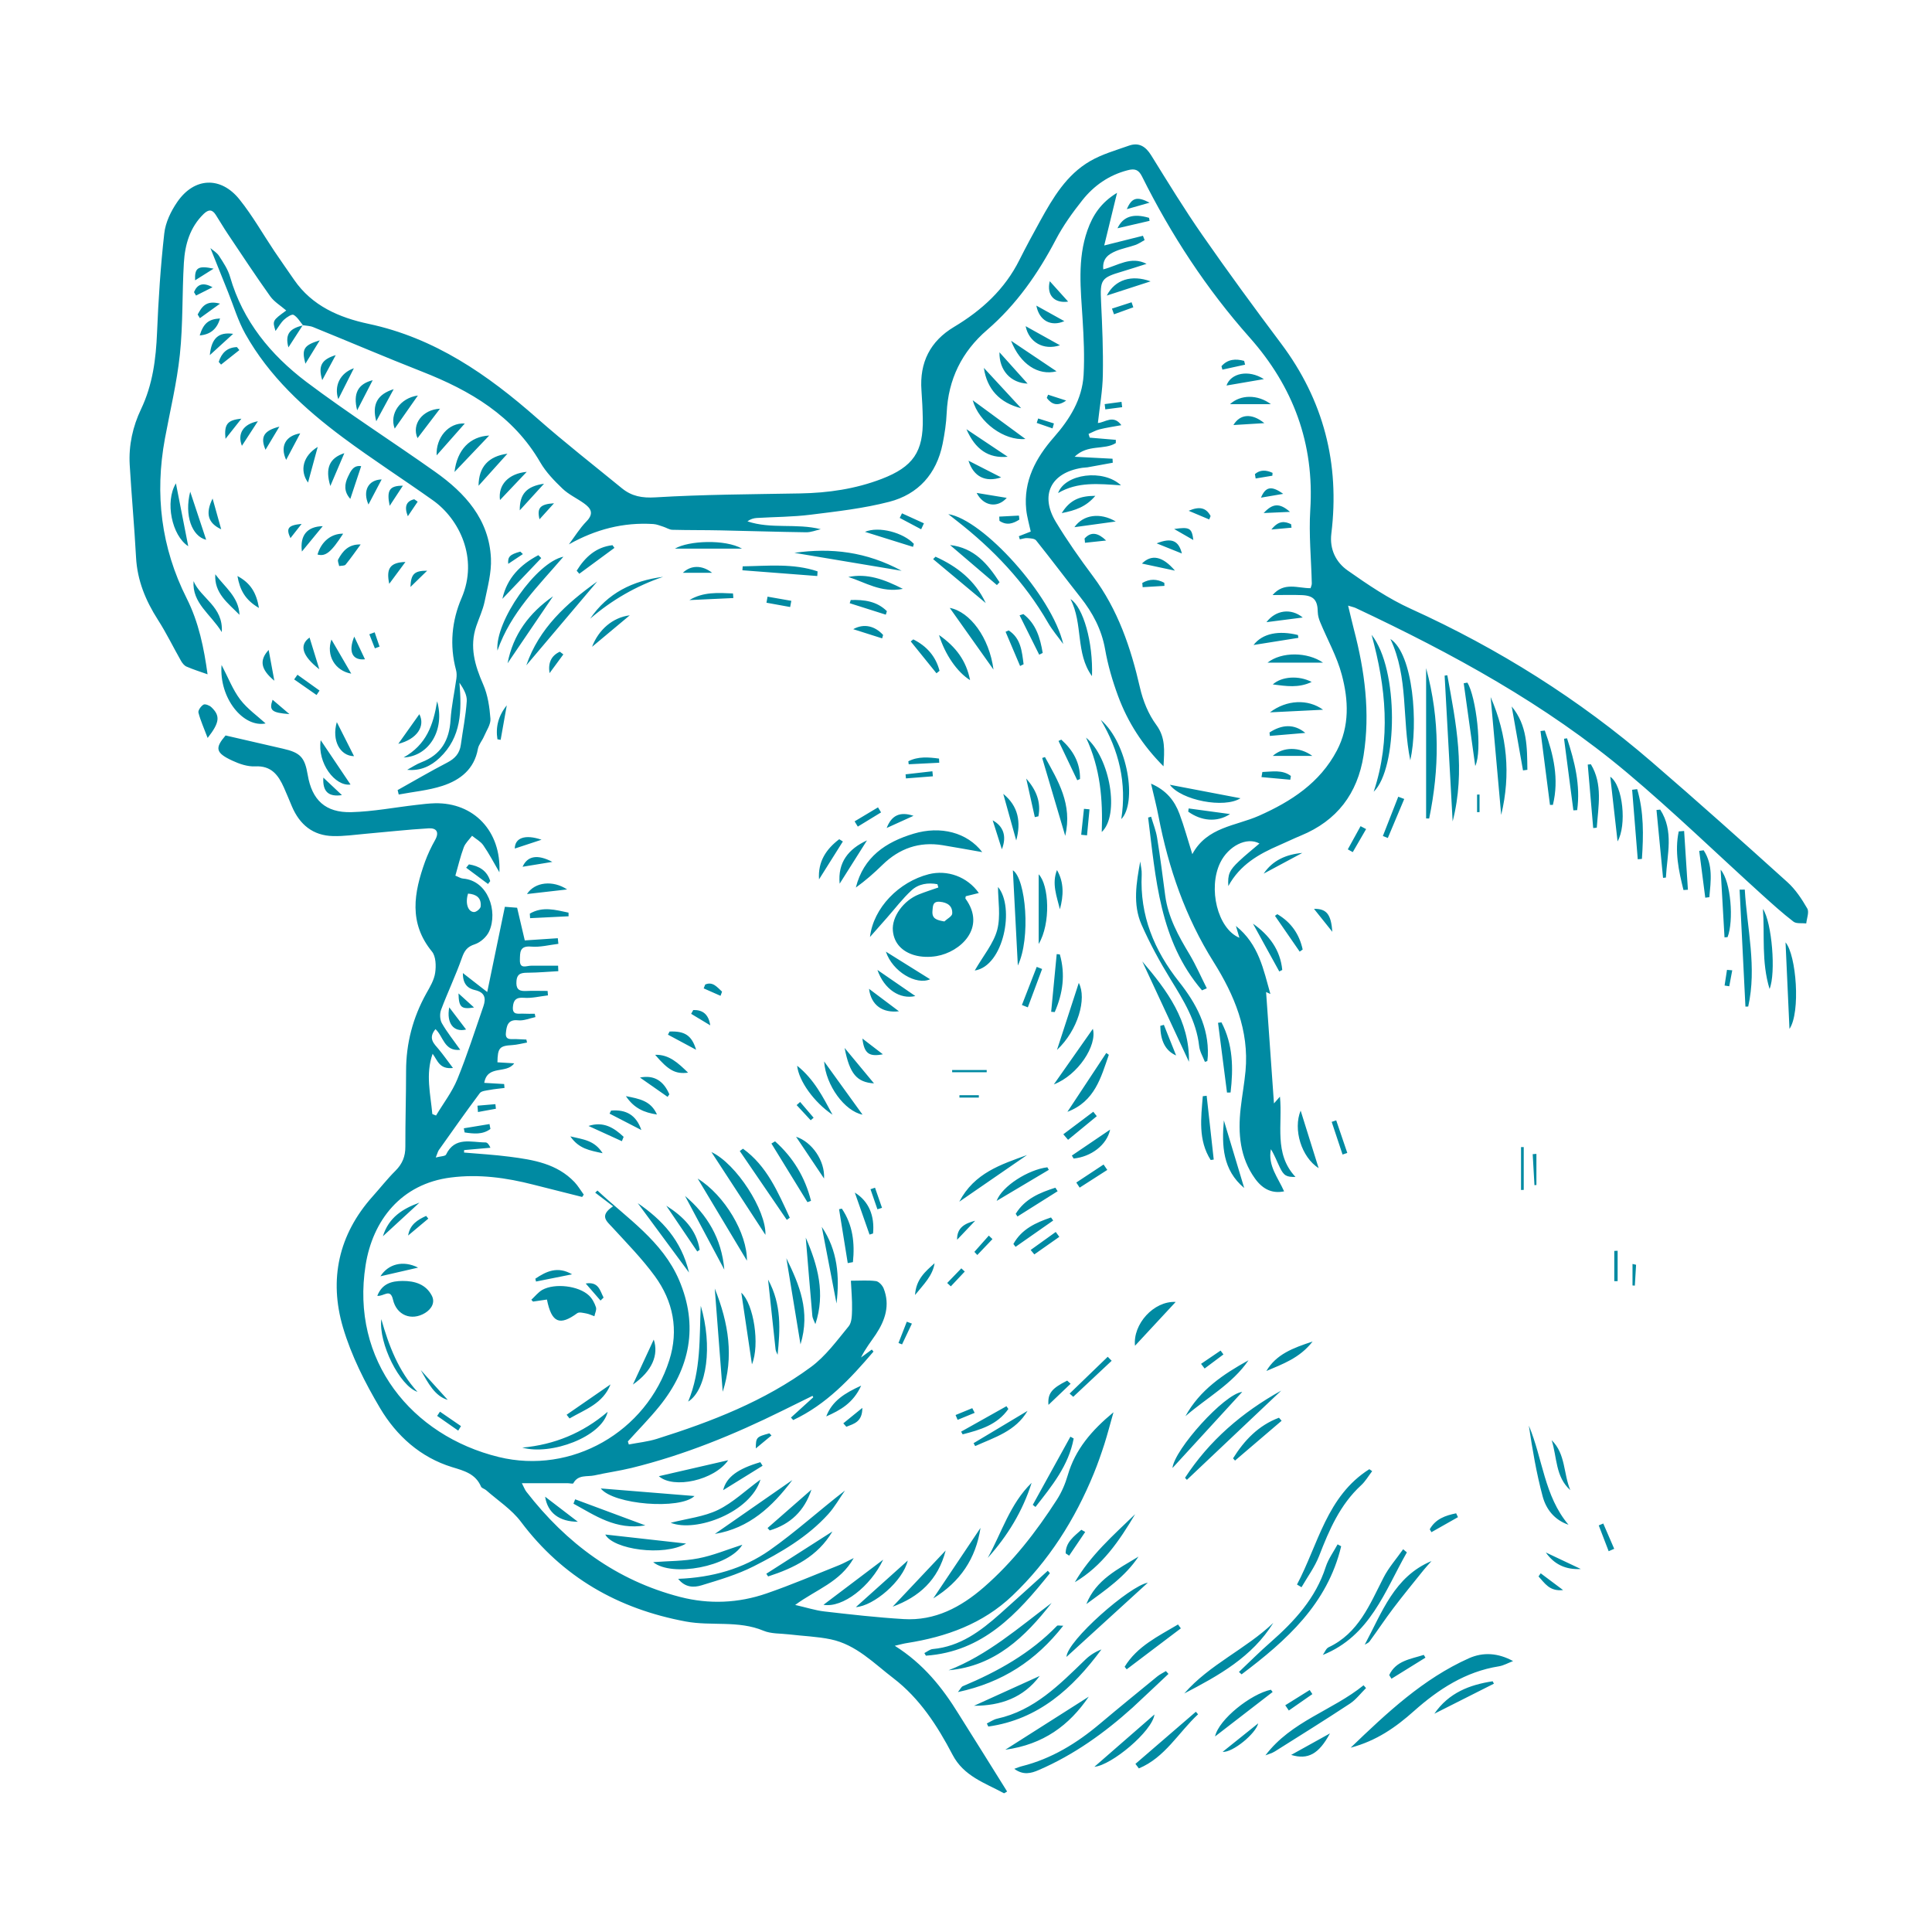 <svg xmlns="http://www.w3.org/2000/svg" viewBox="0 0 265 265">
	<path fill="#008aa2" d="M139,170.63c0.1,0.13,0.2,0.26,0.3,0.39c1.72-1.2,3.44-2.4,5.16-3.61c-0.1-0.14-0.2-0.28-0.3-0.42
		C142.08,167.7,140.13,168.58,139,170.63z M149.9,141.12c-1.68,2.39-3.45,4.91-5.35,7.62C147.88,147.46,150.51,143.39,149.9,141.12z
		 M152.09,144.68c-0.12-0.08-0.24-0.16-0.35-0.25c-1.75,2.64-3.49,5.29-5.33,8.07C150.16,151.09,151.01,147.8,152.09,144.68z
		 M148.96,101.17c1.98,4.22,2.32,8.5,2.16,12.95C153.59,111.83,152.3,103.95,148.96,101.17z M149.44,111.01
		c-0.25-0.02-0.51-0.05-0.76-0.07c-0.13,1.19-0.25,2.37-0.38,3.56c0.27,0.03,0.53,0.05,0.8,0.08
		C149.21,113.38,149.32,112.19,149.44,111.01z M144.67,138.82c1.12-2.56,1.48-5.18,0.7-7.91c-0.14-0.01-0.29-0.03-0.43-0.04
		c-0.25,2.64-0.51,5.28-0.76,7.91C144.34,138.79,144.5,138.8,144.67,138.82z M144.76,162.91c-2.15,0.68-4.19,1.53-5.44,3.58
		c0.08,0.12,0.16,0.25,0.24,0.37c1.84-1.16,3.67-2.31,5.51-3.47L144.76,162.91z M144.98,119.34c-0.74,1.86-0.03,3.61,0.4,5.38
		C145.88,122.87,145.97,121.05,144.98,119.34z M144.98,144.01c2.88-2.69,4.12-7.06,2.99-9.19
		C147.05,137.66,146.07,140.66,144.98,144.01z M130.27,83.38c1.91,2.7,3.92,5.52,6,8.46C135.69,87.42,133.03,83.9,130.27,83.38z
		 M139.39,115.28c0.68-2.51,0.3-4.7-1.78-6.39C138.2,111.02,138.79,113.15,139.39,115.28z M136.16,112.52
		c0.44,1.38,0.85,2.67,1.26,3.97C138.13,114.68,137.61,113.31,136.16,112.52z M130.31,74.76c2.14,1.83,4.29,3.66,6.43,5.49
		c0.12-0.13,0.24-0.26,0.36-0.39C135.48,77.36,133.64,75.14,130.31,74.76z M143.66,160.11c-2.59,0.31-6.21,2.57-6.96,4.61
		c2.55-1.52,4.86-2.89,7.16-4.26C143.79,160.34,143.72,160.23,143.66,160.11z M146.83,82.17c1.76,3.4,0.66,7.43,2.95,10.57
		C149.95,88.1,148.59,83.29,146.83,82.17z M138.35,86.47c-0.14,0.06-0.28,0.13-0.42,0.19c0.66,1.56,1.33,3.12,1.99,4.69
		c0.16-0.08,0.32-0.16,0.48-0.24C140.17,89.34,140.03,87.55,138.35,86.47z M145.57,101.45c-0.13,0.06-0.25,0.12-0.38,0.18
		c0.86,1.8,1.71,3.59,2.57,5.39c0.13-0.06,0.26-0.11,0.38-0.17C148.18,104.62,147.17,102.89,145.57,101.45z M142.95,103.97
		c1.03,3.47,2.05,6.95,3.16,10.68c1.02-4.35-0.99-7.55-2.78-10.81C143.2,103.89,143.08,103.93,142.95,103.97z M133.06,93.29
		c-0.53-2.66-1.91-4.54-4.26-6.19C129.62,89.79,131.31,92.21,133.06,93.29z M140.37,84.23c-0.17,0.06-0.35,0.11-0.52,0.17
		c0.9,1.8,1.79,3.6,2.69,5.4c0.16-0.08,0.32-0.16,0.48-0.24C142.68,87.52,142.12,85.58,140.37,84.23z M125.51,177.63
		c1.24-1.53,2.42-2.66,2.68-4.36C126.96,174.38,125.65,175.43,125.51,177.63z M132.43,123.26c-0.04-0.05,0.02-0.18,0.04-0.33
		c0.56-0.14,1.14-0.28,1.79-0.44c-1.58-2.24-4.32-3.22-6.87-2.58c-4.08,1.04-7.59,4.6-8.06,8.61c0.96-1.08,1.65-1.87,2.34-2.65
		c1.1-1.25,2.12-2.6,3.34-3.73c0.99-0.92,2.29-1.1,3.57-0.86c0.04,0.15,0.08,0.3,0.13,0.45c-0.89,0.31-1.8,0.6-2.68,0.95
		c-2.08,0.82-3.74,3.06-3.56,4.99c0.16,1.77,1.34,2.87,2.94,3.34c0.96,0.28,2.07,0.3,3.06,0.13
		C131.71,130.59,135.35,127.27,132.43,123.26z M127.9,124.94c0.06-0.66,0.02-1.33,1.01-1.25c1.03,0.09,1.76,0.56,1.7,1.62
		c-0.02,0.38-0.7,0.72-1.08,1.08C128.43,126.2,127.81,126,127.9,124.94z M141.94,112.08c0.16-0.04,0.33-0.07,0.49-0.11
		c0.38-1.9-0.26-3.59-1.67-5.18L141.94,112.08z M127.58,134.32c-1.93-1.21-4.01-2.51-6.07-3.79
		C122.42,133.28,125.68,135.17,127.58,134.32z M133.7,133.12c3.98-0.61,5.52-8.69,3.19-11.46c0,1.84,0.39,3.98-0.11,5.89
		C136.28,129.42,134.88,131.07,133.7,133.12z M148.09,162.9c1.26-0.81,2.53-1.62,3.79-2.43c-0.17-0.25-0.34-0.49-0.51-0.74
		c-1.25,0.82-2.49,1.65-3.74,2.47C147.79,162.44,147.94,162.67,148.09,162.9z M143.81,192.7c1.15-1.09,2.09-1.99,3.04-2.9
		c-0.16-0.14-0.31-0.28-0.47-0.43C144.29,190.42,143.68,191.1,143.81,192.7z M149.96,152.49c-1.37,1.03-2.74,2.06-4.11,3.09
		c0.22,0.25,0.43,0.51,0.65,0.76c1.31-1.08,2.63-2.16,3.94-3.24C150.28,152.89,150.12,152.69,149.96,152.49z M120.35,133.04
		c0.94,2.69,3.12,4.07,5.2,3.58C123.78,135.41,122.06,134.22,120.35,133.04z M142.47,119.92v9.56
		C144.15,126.66,143.89,121.41,142.47,119.92z M134.26,150.55c0-0.11,0-0.22,0-0.33h-2.66c0,0.11,0,0.22,0,0.33H134.26z
		 M131.28,170.05c0.83-0.87,1.65-1.74,2.48-2.61C132.39,167.8,131.24,168.35,131.28,170.05z M136.13,169.96
		c-0.17-0.16-0.34-0.32-0.5-0.48c-0.66,0.74-1.32,1.48-1.98,2.23c0.13,0.14,0.27,0.28,0.4,0.43
		C134.74,171.41,135.43,170.68,136.13,169.96z M132.33,174.41c-0.16-0.15-0.32-0.3-0.47-0.44c-0.65,0.67-1.29,1.34-1.94,2.01
		c0.17,0.15,0.33,0.31,0.5,0.46C131.06,175.77,131.69,175.09,132.33,174.41z M140.98,138.17c0.65-1.75,1.31-3.51,1.96-5.26
		c-0.25-0.1-0.5-0.19-0.74-0.29c-0.68,1.74-1.35,3.49-2.03,5.23C140.44,137.96,140.71,138.07,140.98,138.17z M133.69,193.79
		c-0.11-0.21-0.22-0.43-0.33-0.64l-2.29,0.94c0.09,0.22,0.19,0.44,0.28,0.66C132.13,194.43,132.91,194.11,133.69,193.79z
		 M138.93,119.37c0.21,4.12,0.44,8.51,0.68,13.06C141.41,128.69,140.71,120.54,138.93,119.37z M131.58,164.83
		c3.28-2.26,6.29-4.33,9.29-6.4C137.32,159.72,133.65,160.87,131.58,164.83z M138.31,193.26c-0.09-0.13-0.17-0.25-0.26-0.38
		c-2.07,1.16-4.15,2.33-6.22,3.49c0.07,0.12,0.14,0.25,0.21,0.37C134.43,196.13,136.79,195.44,138.31,193.26z M135.34,146.77h-4.74
		c0,0.1,0,0.2,0,0.3h4.74C135.34,146.97,135.34,146.87,135.34,146.77z M123.24,184.21c0.16,0.06,0.33,0.13,0.49,0.19
		c0.45-0.95,0.9-1.9,1.35-2.85c-0.23-0.09-0.47-0.17-0.7-0.26C124,182.26,123.62,183.24,123.24,184.21z M155.68,184.59
		c1.87-2.02,3.64-3.93,5.58-6.01C158.25,178.42,155.37,181.63,155.68,184.59z M149.01,220.02c2.62-1.92,5.32-3.75,7.15-6.51
		C153.35,215.22,150.31,216.69,149.01,220.02z M145.3,169.65c-0.16-0.22-0.33-0.44-0.49-0.67l-3.44,2.47
		c0.17,0.2,0.33,0.41,0.5,0.61C143.02,171.25,144.16,170.45,145.3,169.65z M146.28,227.27c3.67-3.35,7.35-6.7,11.16-10.18
		C154.97,217.5,146.36,225.05,146.28,227.27z M146.17,213.06l0.48,0.32c0.73-1.08,1.46-2.17,2.2-3.25c-0.18-0.1-0.35-0.2-0.53-0.3
		C147.32,210.73,146.17,211.53,146.17,213.06z M151.94,186.1c-1.74,1.68-3.49,3.37-5.23,5.05c0.17,0.15,0.33,0.3,0.5,0.44
		c1.76-1.65,3.51-3.29,5.27-4.94C152.3,186.47,152.12,186.29,151.94,186.1z M161.97,223.35l-0.39-0.53c-2.7,1.61-5.6,2.98-7.32,5.8
		c0.09,0.12,0.18,0.23,0.28,0.35L161.97,223.35z M147.27,197.31c-0.15-0.08-0.3-0.17-0.45-0.25c-1.72,3.12-3.44,6.24-5.16,9.35
		c0.12,0.1,0.25,0.2,0.37,0.29C144.27,203.84,146.58,201.02,147.27,197.31z M147.43,217.02c3.76-2.22,6.11-5.69,8.27-9.33
		C152.7,210.59,149.55,213.35,147.43,217.02z M156.68,131.87c2.13,4.59,4.26,9.18,6.4,13.77C163.18,140,160.08,135.85,156.68,131.87
		z M161.32,144.77c-0.64-1.61-1.16-2.9-1.68-4.2l-0.49,0.14C159.17,142.68,159.81,144.12,161.32,144.77z M188.42,108.6
		c3.29-3.18,3.49-16.8-0.29-21.53C190.1,94.21,190.82,101.37,188.42,108.6z M182.66,153.88c0.5,1.49,0.99,2.98,1.49,4.48
		c0.22-0.07,0.43-0.15,0.65-0.22c-0.51-1.49-1.01-2.98-1.52-4.47C183.07,153.74,182.87,153.81,182.66,153.88z M190.71,87.64
		c2.51,5.32,1.57,10.95,2.73,16.65C194.55,99.31,193.86,89.72,190.71,87.64z M173.7,188.05c2.24-0.96,4.56-1.76,6.34-4.04
		C177.33,184.9,175.05,185.76,173.7,188.05z M125.32,114.35c-3.84,1.15-6.88,3.2-7.93,7.39c1.31-0.94,2.52-2,3.66-3.12
		c2.31-2.25,5.03-3.21,8.23-2.69c1.74,0.29,3.47,0.6,5.45,0.95C132.66,114.18,129.02,113.24,125.32,114.35z M162.44,232.28
		c4.7-2.44,9.31-5,12.21-9.68C170.88,226.2,165.9,228.3,162.44,232.28z M160.82,201.36c3.19-3.49,6.24-6.81,9.57-10.44
		C167.94,191.17,161.08,198.82,160.82,201.36z M175.43,194.46c-2.81,1.05-4.75,3.09-6.3,5.57l0.27,0.31
		c2.13-1.82,4.26-3.64,6.39-5.46C175.68,194.74,175.56,194.6,175.43,194.46z M192.97,212.93c-0.17-0.14-0.34-0.29-0.51-0.43
		c-0.91,1.3-1.99,2.51-2.7,3.91c-1.89,3.69-3.42,7.61-7.53,9.54c-0.35,0.17-0.53,0.69-0.79,1.05
		C187.94,224.39,189.94,218.25,192.97,212.93z M192.61,109.59c-0.27-0.1-0.55-0.21-0.82-0.31c-0.7,1.8-1.4,3.59-2.11,5.39
		c0.23,0.09,0.45,0.18,0.68,0.27L192.61,109.59z M180.23,124.66c0.76,0.95,1.52,1.9,2.52,3.15
		C182.57,125.42,181.97,124.63,180.23,124.66z M124.26,106.77c1.23-0.1,2.46-0.19,3.7-0.29c-0.02-0.23-0.05-0.46-0.07-0.69
		c-1.23,0.14-2.46,0.28-3.68,0.42C124.22,106.4,124.24,106.58,124.26,106.77z M116.36,79.14c2.32,0.72,4.48,2.21,7.48,1.63
		C121.25,79.45,118.95,78.62,116.36,79.14z M121.62,113.57c1.23-0.56,2.46-1.11,3.68-1.67C123.46,111.29,122.3,111.81,121.62,113.57
		z M112.34,120.62c1.09-1.73,2.18-3.47,3.27-5.2c-0.17-0.1-0.33-0.2-0.5-0.31C113.33,116.46,112.17,118.17,112.34,120.62z
		 M119.88,148.6c-1.43-1.72-2.73-3.29-4.03-4.86C116.54,147.32,117.55,148.45,119.88,148.6z M115.17,121.21
		c1.25-1.98,2.5-3.96,3.75-5.94C116.39,116.44,114.89,118.27,115.17,121.21z M124.59,104.42c0.02,0.14,0.03,0.27,0.05,0.41
		c1.4-0.07,2.8-0.14,4.19-0.21c-0.01-0.19-0.02-0.38-0.03-0.57C127.36,103.86,125.93,103.73,124.59,104.42z M121.65,83.83
		c-1.38-1.37-3.13-1.59-4.96-1.53c-0.05,0.15-0.09,0.29-0.14,0.44c1.65,0.52,3.3,1.05,4.95,1.57
		C121.55,84.15,121.6,83.99,121.65,83.83z M121.13,87.09c-1.12-1.22-2.61-1.62-4.1-0.79c1.51,0.48,2.74,0.87,3.97,1.26
		C121.04,87.41,121.09,87.25,121.13,87.09z M120.85,111.43l-0.42-0.69c-1.07,0.64-2.14,1.28-3.21,1.92
		c0.15,0.24,0.29,0.48,0.44,0.72L120.85,111.43z M135.48,213.69c2.72-3.02,4.79-6.41,6.02-10.3
		C138.54,206.26,137.4,210.21,135.48,213.69z M129.71,212.67c-2.57,2.72-4.92,5.22-7.27,7.71
		C126.06,219.04,128.66,216.75,129.71,212.67z M118.29,142.45c0.24,2.06,0.92,2.53,2.81,2.16
		C120.16,143.89,119.35,143.27,118.29,142.45z M123.3,138.71c-1.33-1-2.61-1.96-4.1-3.08C119.48,137.89,121.08,138.98,123.3,138.71z
		 M109.34,146.18c0.22,2.09,2.32,5.02,4.85,6.72C112.9,150.5,111.67,148.04,109.34,146.18z M134.49,209.57
		c-2.14,3.19-4.27,6.38-6.48,9.67C131.71,216.97,133.85,213.78,134.49,209.57z M140.94,193.52c-2.47,1.48-4.93,2.95-7.4,4.43
		c0.07,0.13,0.15,0.26,0.22,0.4C136.42,197.15,139.3,196.32,140.94,193.52z M111.2,153.66c0.13-0.12,0.26-0.23,0.4-0.35
		c-0.62-0.72-1.23-1.44-1.85-2.16c-0.16,0.14-0.32,0.29-0.48,0.43C109.91,152.27,110.56,152.96,111.2,153.66z M120.98,165.67
		c-0.32-0.92-0.64-1.84-0.96-2.76c-0.21,0.07-0.41,0.14-0.62,0.21c0.32,0.92,0.63,1.83,0.95,2.75
		C120.56,165.81,120.77,165.74,120.98,165.67z M112.72,168.28c0.67,3.5,1.35,7,2.02,10.51
		C115.18,175.07,114.89,171.49,112.72,168.28z M119.75,169.19c0.23-2.39-0.55-4.41-2.5-5.61c0.76,2.17,1.39,3.97,2.02,5.76
		C119.43,169.29,119.59,169.24,119.75,169.19z M176.78,234.62c1.08-0.75,2.16-1.5,3.23-2.25c-0.12-0.19-0.25-0.37-0.37-0.56
		c-1.12,0.7-2.23,1.39-3.35,2.09C176.46,234.14,176.62,234.38,176.78,234.62z M168.23,52.88c1.63-0.28,3.23-0.56,5.13-0.88
		C171.25,50.65,168.82,51.18,168.23,52.88z M174.39,72.63c1.15-0.11,1.96-0.18,2.76-0.25c-0.02-0.16-0.04-0.32-0.06-0.48
		C176.23,71.5,175.4,71.35,174.39,72.63z M167.54,50.23c0.04,0.16,0.09,0.31,0.13,0.47c1.04-0.23,2.07-0.46,3.11-0.68
		c-0.04-0.17-0.08-0.35-0.13-0.52C169.5,49.19,168.41,49.24,167.54,50.23z M162.98,111.33c1.79,1.28,3.93,1.51,5.74,0.33
		c-2.11-0.29-3.9-0.53-5.68-0.77C163.02,111.03,163,111.18,162.98,111.33z M163.04,70.06c1.13,0.48,1.97,0.84,2.82,1.19
		c0.06-0.16,0.13-0.31,0.19-0.47C165.44,69.65,164.55,69.41,163.04,70.06z M168.71,55.44h5.61
		C172.51,54.08,170.14,54.11,168.71,55.44z M172.96,68.26c1.12-0.19,2.09-0.36,3.05-0.52C174.4,66.58,173.59,66.75,172.96,68.26z
		 M172.13,65.03c0.03,0.2,0.07,0.4,0.1,0.6c0.76-0.13,1.53-0.25,2.29-0.38c0.01-0.13,0.02-0.26,0.03-0.39
		C173.65,64.44,172.83,64.42,172.13,65.03z M169.18,58.3c1.5-0.09,2.87-0.17,4.24-0.26C171.68,56.62,170.07,56.8,169.18,58.3z
		 M161.05,72.56c0.84,0.48,1.68,0.96,2.63,1.51C163.48,72.44,163.19,72.24,161.05,72.56z M170.15,109.49
		c-3.23-0.62-6.5-1.24-9.69-1.85C162.02,109.77,167.92,110.92,170.15,109.49z M147.37,72.31c1.91-0.26,3.62-0.5,5.67-0.78
		C150.89,70.26,148.58,70.59,147.37,72.31z M148.82,74.45c0.97-0.1,1.93-0.21,2.9-0.31c-1.05-1.02-2.04-1.3-2.96-0.27
		C148.79,74.05,148.81,74.25,148.82,74.45z M151.61,56.15c0.77-0.1,1.54-0.2,2.31-0.3c-0.03-0.24-0.06-0.48-0.09-0.73l-2.31,0.31
		C151.55,55.67,151.58,55.91,151.61,56.15z M158.65,74.53c1.29,0.52,2.3,0.92,3.46,1.39C161.67,74.13,160.68,73.71,158.65,74.53z
		 M150.24,68.01c-2.07,0.01-3.46,0.51-4.61,2.37C147.54,70,148.95,69.52,150.24,68.01z M145.13,67.63c2.71-1.59,5.56-1.26,8.63-1.06
		C151.33,64.29,146.08,64.98,145.13,67.63z M155.21,41.46c-0.9,0.29-1.79,0.58-2.69,0.87c0.09,0.26,0.19,0.52,0.28,0.78
		c0.88-0.32,1.76-0.64,2.65-0.96C155.37,41.92,155.29,41.69,155.21,41.46z M156.63,77.3c1.45,0.31,2.84,0.61,4.53,0.97
		C159.45,76.26,157.94,76,156.63,77.3z M156.68,79.96c0.02,0.19,0.03,0.39,0.05,0.58l2.99-0.18c-0.01-0.14-0.01-0.28-0.02-0.42
		C158.69,79.39,157.68,79.38,156.68,79.96z M151.81,40.54c2.12-0.69,3.93-1.28,6.01-1.95C155.2,37.64,152.93,38.36,151.81,40.54z
		 M25.82,74.92c-0.57-2.88-1.13-5.75-1.69-8.62C22.6,68.8,23.57,73.47,25.82,74.92z M44.2,52.14c0.57-1.07,1.15-2.14,1.85-3.43
		C44.12,49.3,43.6,50.18,44.2,52.14z M46.4,54.75c0.75-1.48,1.36-2.69,2.14-4.24C46.65,51.16,45.79,52.94,46.4,54.75z M41.89,49.89
		c0.59-0.96,1.18-1.92,1.97-3.21C41.67,47.35,41.35,47.87,41.89,49.89z M48.99,56.28c0.79-1.53,1.42-2.75,2.13-4.13
		C49.1,52.66,48.4,53.97,48.99,56.28z M144.56,59.97c-2.49,2.84-4.2,6-3.8,9.93c0.11,1.04,0.42,2.06,0.62,3.01
		c-0.66,0.26-1.15,0.45-1.63,0.64c0.04,0.14,0.09,0.29,0.13,0.43c0.35-0.06,0.7-0.2,1.04-0.17c0.41,0.03,0.99,0.05,1.2,0.32
		c2.06,2.57,4.04,5.22,6.08,7.8c1.68,2.12,2.9,4.41,3.38,7.13c0.38,2.17,1.01,4.33,1.78,6.41c1.32,3.57,3.34,6.74,6.23,9.64
		c0.12-2.18,0.3-3.94-1-5.7c-1.08-1.46-1.82-3.31-2.23-5.1c-1.26-5.49-3.03-10.71-6.45-15.28c-1.8-2.41-3.54-4.88-5.09-7.45
		c-2.22-3.69-0.67-6.74,3.6-7.41c0.24-0.04,0.5-0.03,0.74-0.07c1.16-0.21,2.31-0.42,3.47-0.63c-0.01-0.18-0.02-0.37-0.03-0.55
		c-1.6-0.08-3.19-0.16-5.2-0.27c1.8-1.77,4.07-0.87,5.65-1.88c0-0.15,0-0.3,0-0.44c-1.19-0.1-2.39-0.2-3.58-0.3
		c-0.05-0.17-0.1-0.34-0.16-0.51c0.5-0.21,0.98-0.5,1.51-0.63c0.93-0.23,1.88-0.37,2.99-0.57c-1.11-1.51-2.24-0.35-3.22-0.3
		c0.25-2.27,0.65-4.45,0.68-6.63c0.06-3.31-0.08-6.62-0.24-9.92c-0.15-3.13-0.03-3.37,2.97-4.25c1.1-0.32,2.18-0.69,3.27-1.03
		c-2.16-1.1-3.91,0.23-5.94,0.76c-0.15-1.51,0.74-2.09,1.73-2.51c0.86-0.36,1.8-0.53,2.68-0.84c0.44-0.16,0.84-0.44,1.26-0.67
		l-0.23-0.59c-1.61,0.4-3.21,0.81-5.31,1.33c0.6-2.47,1.14-4.67,1.76-7.22c-2.22,1.34-3.34,3.09-4.06,5.13
		c-1.41,3.99-0.92,8.09-0.67,12.18c0.16,2.56,0.28,5.14,0.14,7.69C148.43,54.78,146.72,57.51,144.56,59.97z M28.28,74.04
		c-0.69-2.08-1.38-4.15-2.19-6.6C25.26,70.7,26.33,73.57,28.28,74.04z M31.56,37.98c-0.29-1.02-0.92-1.96-1.51-2.87
		c-0.3-0.47-0.84-0.77-1.19-1.08c0.82,2.04,1.61,4.03,2.42,6.03c0.77,1.91,1.36,3.93,2.36,5.72c3.27,5.84,8.11,10.29,13.4,14.23
		c4.03,3,8.27,5.72,12.36,8.63c3.57,2.54,6.27,7.91,3.91,13.39c-1.34,3.1-1.67,6.49-0.76,9.87c0.1,0.37,0.1,0.79,0.05,1.17
		c-0.26,1.89-0.68,3.77-0.8,5.67c-0.17,2.8-1.31,4.78-3.99,5.81c-0.69,0.26-1.31,0.69-1.96,1.04c1.81,0.18,3.24-0.5,4.44-1.63
		c3.02-2.85,3.05-6.48,2.73-10.32c0.55,0.81,1.06,1.69,1,2.53c-0.13,2-0.54,3.99-0.81,5.98c-0.16,1.19-0.81,1.9-1.87,2.45
		c-2.3,1.19-4.54,2.51-6.8,3.77c0.05,0.2,0.1,0.4,0.15,0.61c2-0.38,4.07-0.56,6-1.19c2.43-0.79,4.36-2.28,4.86-5.07
		c0.11-0.6,0.59-1.13,0.84-1.72c0.34-0.8,0.94-1.64,0.88-2.42c-0.12-1.59-0.36-3.25-0.99-4.69c-1.15-2.62-1.91-5.19-0.95-8.01
		c0.38-1.12,0.9-2.21,1.14-3.36c0.4-1.96,0.96-3.97,0.87-5.93c-0.25-5.35-3.54-8.96-7.65-11.87c-5.87-4.16-11.95-8.03-17.7-12.36
		C37.13,48.67,33.31,44.05,31.56,37.98z M27.91,96.65c-0.34,0.2-0.77,0.79-0.69,1.1c0.28,1.09,0.76,2.13,1.26,3.47
		c1.68-2.14,1.74-3.05,0.51-4.22C28.73,96.75,28.13,96.52,27.91,96.65z M153.28,31.31c1.57-0.37,2.99-0.7,4.4-1.02
		c-0.02-0.14-0.05-0.27-0.07-0.41C155.49,29.25,154.05,29.66,153.28,31.31z M175.47,133.25c0.14-0.07,0.27-0.14,0.41-0.21
		c-0.27-2.74-1.77-4.77-4.02-6.35C173.06,128.87,174.27,131.06,175.47,133.25z M174.58,103.68H180
		C178.25,102.4,176,102.42,174.58,103.68z M173.86,90.89h7.61C179.33,89.41,175.79,89.37,173.86,90.89z M174.58,93.88
		c1.85,0.23,3.52,0.52,5.33-0.34C178.16,92.62,175.8,92.77,174.58,93.88z M173.71,85.34c1.66-0.21,3.32-0.43,4.98-0.64
		C177.08,83.38,174.99,83.67,173.71,85.34z M174.19,97.71c2.31-0.11,4.62-0.23,7.29-0.36C179.39,95.84,176.47,95.98,174.19,97.71z
		 M154.56,28.69c1.03-0.29,1.88-0.53,3.12-0.89C155.94,26.89,155.23,27.12,154.56,28.69z M177.06,106.43
		c-1.18-0.89-2.57-0.58-3.91-0.54c-0.04,0.23-0.08,0.47-0.12,0.7c1.32,0.12,2.63,0.24,3.95,0.36
		C177.01,106.78,177.03,106.6,177.06,106.43z M147.02,158.5c0.08,0.14,0.16,0.27,0.24,0.41c2.4-0.24,4.55-1.85,5.01-3.97
		C150.41,156.2,148.71,157.35,147.02,158.5z M174.13,100.47l0.05,0.47c1.62-0.14,3.24-0.27,4.86-0.41
		C177.5,99.25,175.83,99.37,174.13,100.47z M173.33,70.37c1.33-0.06,2.34-0.11,3.61-0.16C175.54,68.99,174.59,69,173.33,70.37z
		 M178.03,87.1c-2.6-0.64-4.84-0.25-6.09,1.37c2.05-0.33,4.1-0.65,6.15-0.98C178.07,87.36,178.05,87.23,178.03,87.1z M95.26,205.2
		c-4.22-0.34-8.64-0.7-12.86-1.04C84.15,206.39,93.29,207.11,95.26,205.2z M105.53,196.6c-1.79,0.49-1.85,0.55-1.86,2.07
		c0.83-0.68,1.49-1.23,2.15-1.78C105.72,196.8,105.62,196.7,105.53,196.6z M99.88,200.29c-3.19,0.74-6.42,1.48-9.51,2.19
		C92.39,204.27,97.98,203.04,99.88,200.29z M118.28,193.11c-1.05,0.85-1.83,1.49-2.61,2.12c0.14,0.16,0.28,0.32,0.42,0.47
		C117.11,195.29,118.29,195.05,118.28,193.11z M94.11,211.72c-3.82-0.43-7.55-0.85-11.09-1.24
		C84.11,212.53,91.02,213.52,94.11,211.72z M101.82,211.88c-2.12,0.68-4.04,1.49-6.04,1.87c-2.01,0.39-4.1,0.36-6.19,0.52
		C92.19,216.37,100.06,214.87,101.82,211.88z M99.19,204.4c1.92-1.19,3.66-2.27,5.41-3.35c-0.1-0.16-0.21-0.33-0.31-0.49
		C101.22,201.46,99.63,202.59,99.19,204.4z M105.58,209.92c2.83-0.85,4.77-2.69,5.72-5.6c-2.01,1.76-4.01,3.51-6.02,5.27
		C105.38,209.7,105.48,209.81,105.58,209.92z M108.68,203.01c-3.54,2.46-7.09,4.93-10.63,7.39
		C102.78,209.62,105.96,206.63,108.68,203.01z M79.26,208.73c-1.68-1.29-3.09-2.37-4.49-3.44
		C75.12,207.54,76.74,208.72,79.26,208.73z M98.5,207.1c-1.93,0.94-4.2,1.18-6.51,1.77c3.51,1.37,10.95-1.44,12.32-5.93
		C102.23,204.46,100.53,206.11,98.5,207.1z M118.12,190.06c-2.26,1.03-3.98,2.09-4.79,4.22
		C115.24,193.44,117.03,192.46,118.12,190.06z M108.54,82.41c-1.09-0.19-2.17-0.38-3.26-0.57c-0.05,0.28-0.1,0.56-0.15,0.83
		c1.08,0.2,2.16,0.39,3.25,0.59C108.43,82.98,108.49,82.69,108.54,82.41z M111.84,181.62c1.4-4.2,0.33-8.07-1.32-11.86
		c0.3,3.56,0.58,7.12,0.9,10.68C111.45,180.84,111.69,181.23,111.84,181.62z M109.19,155.92c1.37,2.04,2.6,3.89,3.84,5.73
		C113.17,159.22,111.38,156.63,109.19,155.92z M111.24,164.71c-0.81-3.22-2.44-5.94-4.93-8.16c-0.17,0.1-0.33,0.2-0.5,0.3
		c1.65,2.68,3.29,5.36,4.94,8.04C110.92,164.84,111.08,164.78,111.24,164.71z M121.14,213.93c-2.67,2.02-5.39,4.08-8.19,6.19
		C115.59,220.58,119.39,217.61,121.14,213.93z M173.33,119.83c1.77-0.95,3.53-1.89,5.3-2.84
		C176.43,117.19,174.57,117.99,173.33,119.83z M113.04,145.59c0.23,3.31,2.83,6.82,5.27,7.3
		C116.47,150.35,114.75,147.97,113.04,145.59z M115.09,165.86c0.4,2.46,0.8,4.93,1.19,7.39c0.24-0.04,0.47-0.09,0.71-0.13
		c0.27-2.61-0.01-5.11-1.52-7.34C115.34,165.81,115.22,165.84,115.09,165.86z M124.51,214.05c-2.34,2.1-4.68,4.2-7.12,6.39
		C119.85,220.28,123.87,216.84,124.51,214.05z M183.47,211.83c-0.55,1.02-1.27,1.99-1.62,3.07c-1.38,4.32-4.29,7.47-7.59,10.37
		c-1.49,1.3-2.89,2.7-4.32,4.06c0.12,0.11,0.24,0.22,0.36,0.33c6.14-4.62,11.77-9.65,13.66-17.57
		C183.79,212.01,183.63,211.92,183.47,211.83z M198.52,92.62c-0.12,0.02-0.25,0.03-0.37,0.05c0.36,6.54,0.72,13.09,1.1,20
		C201.05,105.66,199.71,99.14,198.52,92.62z M195.61,112.26c0.14,0,0.28,0.01,0.42,0.01c1.39-6.76,1.51-13.5-0.42-20.63V112.26z
		 M88.52,209.23c-3.42-1.27-6.52-2.43-9.63-3.58l-0.23,0.6C81.63,207.87,84.48,209.91,88.52,209.23z M190.55,229.76
		c0.1,0.17,0.2,0.34,0.31,0.5c1.55-0.96,3.11-1.93,4.66-2.89c-0.08-0.13-0.15-0.25-0.23-0.38
		C193.5,227.57,191.48,227.77,190.55,229.76z M196.11,209.76c0.08,0.13,0.16,0.27,0.23,0.4c1.21-0.69,2.42-1.37,3.64-2.06
		c-0.08-0.18-0.17-0.35-0.25-0.53C198.26,207.87,196.9,208.34,196.11,209.76z M180.87,160.23c-0.84-2.69-1.65-5.27-2.47-7.9
		C177.34,154.92,178.51,158.72,180.87,160.23z M178.68,130.24c-0.46-2.12-1.6-3.75-3.48-4.85c-0.11,0.08-0.21,0.15-0.32,0.23
		c1.13,1.64,2.26,3.28,3.39,4.91C178.41,130.43,178.55,130.33,178.68,130.24z M178.52,217.71c0.82-1.42,1.82-2.77,2.41-4.28
		c1.38-3.57,2.87-7.04,5.76-9.7c0.6-0.55,1.02-1.29,1.52-1.94c-0.13-0.09-0.26-0.18-0.39-0.27c-5.85,3.7-7,10.31-9.92,15.82
		C178.11,217.46,178.32,217.59,178.52,217.71z M187.38,113.72c-0.25-0.13-0.51-0.27-0.76-0.4c-0.58,1.06-1.17,2.12-1.75,3.18
		c0.23,0.13,0.46,0.26,0.68,0.38C186.16,115.83,186.77,114.77,187.38,113.72z M187.19,225.59c0.22-0.14,0.52-0.24,0.66-0.44
		c1.1-1.5,2.13-3.06,3.25-4.54c1.35-1.79,2.78-3.52,4.18-5.27c0.34-0.42,0.71-0.81,1.07-1.22
		C191.23,216.25,189.57,221.17,187.19,225.59z M150.99,98.74c2.49,4.18,3.58,8.65,2.81,13.61
		C155.96,110.16,154.77,102.03,150.99,98.74z M145.84,222.99c-0.49,0-0.76-0.08-0.85,0.01c-3.66,3.78-8.14,6.28-12.94,8.29
		c-0.18,0.08-0.29,0.34-0.66,0.8C137.5,230.78,142.07,227.79,145.84,222.99z M105.55,212.65c-3.63,2.54-7.87,3.73-12.53,3.91
		c0.98,1.23,2.18,1.2,3.2,0.89c2.43-0.74,4.91-1.47,7.16-2.61c3.73-1.89,7.38-4.01,10.23-7.16c0.88-0.97,1.53-2.15,2.29-3.23
		C112.35,207.19,109.11,210.15,105.55,212.65z M105.36,216.23c3.54-1.15,6.8-2.74,8.82-6.17c-3.02,1.93-6.05,3.86-9.07,5.8
		L105.36,216.23z M143.72,215.45c-2.18,1.97-4.35,3.95-6.54,5.9c-2.68,2.38-5.49,4.5-9.25,4.84c-0.39,0.04-0.76,0.36-1.14,0.55
		c0.07,0.12,0.14,0.24,0.21,0.36c7.8-0.54,12.54-5.72,17.01-11.31C143.91,215.68,143.82,215.56,143.72,215.45z M148.87,227.64
		c-3.55,3.43-7,6.98-12.1,8.1c-0.49,0.11-0.94,0.43-1.41,0.66c0.07,0.14,0.13,0.28,0.2,0.42c6.87-0.97,11.56-5.22,15.52-10.58
		C150.24,226.56,149.49,227.04,148.87,227.64z M149.34,232.72c-3.7,2.35-7.4,4.71-11.45,7.28
		C143.11,239.28,146.65,236.67,149.34,232.72z M144.25,219.86c-4.52,3.39-8.78,7.15-14.14,9.24
		C136.48,228.53,140.6,224.53,144.25,219.86z M162.54,202.7c0.09,0.09,0.17,0.19,0.26,0.28c4.31-4.08,8.63-8.16,12.94-12.24
		C170.37,193.72,165.87,197.59,162.54,202.7z M142.61,229.88l-9.01,4.09C137.24,233.97,140.37,232.88,142.61,229.88z M45.31,66.66
		c0.61-1.44,1.22-2.88,1.92-4.5C45.21,62.81,44.56,64.21,45.31,66.66z M46.2,99.05c-0.73,2.5,0.44,4.65,2.36,4.67
		C47.79,102.21,47.05,100.75,46.2,99.05z M50.06,90.43c-0.45-0.94-0.89-1.87-1.47-3.11C47.71,89.48,48.4,90.61,50.06,90.43z
		 M26.89,40.54c0.75-0.38,1.51-0.76,2.26-1.14c-1.3-0.73-2.1-0.41-2.54,0.67C26.71,40.23,26.8,40.39,26.89,40.54z M26.76,38.45
		c0.8-0.5,1.52-0.96,2.54-1.6C27.16,36.39,26.68,36.73,26.76,38.45z M46.39,76.73c-0.12,0.22,0.08,0.6,0.13,0.91
		c0.3-0.06,0.74-0.01,0.89-0.2c0.73-0.89,1.38-1.84,2.06-2.76C47.79,74.63,47,75.6,46.39,76.73z M26.55,79.71
		c-0.21,3.03,2.32,4.48,3.87,6.99C30.66,83.2,27.54,82.07,26.55,79.71z M43.83,94.72c-1.01-0.72-2.02-1.45-3.03-2.17l-0.45,0.64
		c1.02,0.71,2.04,1.42,3.07,2.14C43.55,95.12,43.69,94.92,43.83,94.72z M47.73,65.39c-0.47,0.99-0.6,2.01,0.32,3.04
		c0.52-1.57,0.99-2.99,1.49-4.49C48.46,63.77,48.09,64.64,47.73,65.39z M48.18,92.4c-0.92-1.58-1.8-3.09-2.72-4.68
		C44.71,89.9,45.95,92.01,48.18,92.4z M47.07,73.2c-1.64-0.02-2.99,1.07-3.52,2.86C44.66,76.37,45.43,75.74,47.07,73.2z
		 M59.22,177.7c-0.81-1.54-2.32-2.01-4-2c-1.51,0.01-2.81,0.36-3.47,2.04c0.88,0.12,1.78-1.09,2.15,0.51
		c0.49,2.16,2.54,2.98,4.41,1.84C59.2,179.54,59.72,178.64,59.22,177.7z M57.35,173.87c-2.09-1.05-4.11-0.48-5.17,1.19
		C53.94,174.66,55.64,174.26,57.35,173.87z M122.73,225.74c0.83-0.19,1.24-0.31,1.65-0.37c5.42-0.85,10.43-2.64,14.49-6.51
		c4.98-4.74,8.57-10.42,11.16-16.75c0.54-1.32,1.01-2.67,1.45-4.03c0.43-1.35,0.78-2.72,1.25-4.37c-3.02,2.5-5.25,5.11-6.27,8.63
		c-0.34,1.17-0.84,2.35-1.5,3.37c-2.84,4.41-6.03,8.54-10.02,12.01c-3.16,2.74-6.69,4.62-10.99,4.36c-3.64-0.22-7.28-0.63-10.9-1.05
		c-1.21-0.14-2.4-0.53-3.98-0.89c2.9-2.14,6.16-3.11,8.03-6.43c-0.92,0.45-1.43,0.74-1.97,0.96c-3.32,1.32-6.61,2.73-9.98,3.89
		c-3.87,1.34-7.87,1.51-11.84,0.49c-8.76-2.26-15.62-7.36-21.11-14.44c-0.22-0.28-0.34-0.64-0.62-1.17c2.25,0,4.25,0,6.26,0
		c0.28,0,0.75,0.12,0.8,0.01c0.66-1.23,1.9-0.86,2.9-1.08c1.69-0.38,3.4-0.61,5.08-1.02c7.22-1.77,14.06-4.57,20.71-7.86
		c1.37-0.68,2.75-1.35,4.12-2.03c0.03,0.07,0.06,0.14,0.1,0.2c-1.02,0.93-2.04,1.85-3.06,2.78l0.31,0.34
		c4.54-2.13,7.85-5.68,11.01-9.39c-0.08-0.09-0.16-0.19-0.23-0.28l-1.48,1.09c0.58-1.2,1.36-2.16,2.04-3.18
		c1.28-1.93,1.97-4.01,1.06-6.3c-0.17-0.42-0.66-0.95-1.06-1c-1.05-0.14-2.12-0.05-3.43-0.05c0.06,1.31,0.19,2.63,0.16,3.94
		c-0.02,0.79-0.02,1.78-0.47,2.32c-1.62,1.97-3.17,4.11-5.19,5.59c-6.35,4.67-13.64,7.49-21.11,9.84c-1.24,0.39-2.57,0.52-3.85,0.77
		c-0.04-0.14-0.09-0.28-0.13-0.42c1.44-1.6,2.96-3.13,4.31-4.8c4.24-5.23,5.39-11.07,2.72-17.32c-2.29-5.36-7.14-8.49-11.2-12.29
		c-0.1,0.1-0.21,0.19-0.31,0.29c0.75,0.58,1.51,1.15,2.45,1.87c-1.92,1.3-0.9,2.02-0.08,2.91c1.99,2.17,4.08,4.3,5.81,6.67
		c2.52,3.45,3.3,7.39,1.98,11.54c-3.13,9.84-13.4,15.71-23.39,13.27c-11.92-2.91-20.35-13.21-18.26-26.33
		c0.97-6.11,4.85-11.15,11.7-12.01c3.85-0.49,7.59,0.03,11.3,0.98c2.23,0.57,4.47,1.13,6.7,1.69c0.07-0.11,0.15-0.21,0.22-0.32
		c-0.42-0.57-0.78-1.2-1.26-1.71c-2.42-2.55-5.66-3.07-8.91-3.49c-2.07-0.27-4.16-0.39-6.25-0.57c0-0.11,0.01-0.23,0.01-0.34
		c1.2-0.11,2.41-0.21,3.61-0.32c-0.21-0.48-0.44-0.73-0.68-0.73c-1.96,0-4.19-0.85-5.41,1.67c-0.11,0.23-0.74,0.22-1.41,0.4
		c0.24-0.59,0.29-0.83,0.42-1.02c1.86-2.62,3.7-5.24,5.62-7.81c0.23-0.31,0.88-0.35,1.35-0.44c0.67-0.13,1.36-0.18,2.04-0.27
		c-0.02-0.18-0.03-0.36-0.05-0.54c-0.9-0.05-1.79-0.11-2.73-0.16c0.44-2.53,3.03-1.17,4.11-2.68c-0.89-0.05-1.6-0.09-2.3-0.14
		c0.03-1.99,0.3-2.26,2.02-2.36c0.68-0.04,1.36-0.23,2.04-0.35c-0.03-0.14-0.06-0.28-0.09-0.41c-0.44-0.02-0.88-0.03-1.32-0.06
		c-0.63-0.05-1.61,0.26-1.49-0.85c0.09-0.87,0.22-1.9,1.67-1.73c0.77,0.09,1.59-0.28,2.38-0.44c-0.03-0.15-0.06-0.31-0.09-0.46
		c-0.52,0-1.04,0.02-1.56-0.01c-0.64-0.04-1.53,0.26-1.44-0.91c0.07-0.9,0.4-1.36,1.5-1.27c1.08,0.09,2.2-0.2,3.31-0.33
		c-0.02-0.2-0.03-0.41-0.05-0.61c-1.02,0-2.03-0.04-3.05,0.01c-1,0.04-1.29-0.4-1.22-1.35c0.08-1.14,0.78-1.15,1.64-1.16
		c1.37-0.01,2.73-0.14,4.1-0.21l-0.03-0.75c-1.23,0-2.45,0.01-3.68,0c-0.65-0.01-1.6,0.54-1.56-0.8c0.03-1-0.07-1.96,1.54-1.82
		c1.23,0.11,2.49-0.23,3.74-0.38c-0.03-0.26-0.05-0.51-0.08-0.77c-1.56,0.1-3.11,0.21-4.53,0.3c-0.39-1.67-0.74-3.14-1.05-4.48
		c-0.71-0.05-1.22-0.09-1.68-0.13c-0.8,3.85-1.59,7.69-2.42,11.69c-1.17-0.91-2.13-1.66-3.34-2.6c-0.02,1.59,0.76,2.13,1.68,2.34
		c1.34,0.31,1.51,1.11,1.14,2.2c-1.16,3.35-2.24,6.74-3.58,10.02c-0.72,1.76-1.93,3.32-2.92,4.98c-0.17-0.07-0.34-0.14-0.51-0.2
		c-0.24-2.72-0.96-5.44,0.04-8.27c0.68,0.9,0.92,2.16,2.79,1.95c-0.78-1.03-1.33-1.81-1.94-2.55c-0.65-0.78-1.52-1.49-0.46-2.78
		c1.08,0.97,1.18,3.08,3.4,2.84c-0.92-1.31-1.82-2.42-2.52-3.65c-0.28-0.49-0.31-1.3-0.11-1.84c0.9-2.4,2.01-4.71,2.86-7.13
		c0.35-0.99,0.72-1.52,1.77-1.86c0.78-0.26,1.63-1.02,1.97-1.78c1.23-2.74-0.17-6.96-3.59-7.23c-0.31-0.02-0.61-0.23-1.05-0.4
		c0.39-1.35,0.69-2.65,1.15-3.88c0.22-0.59,0.75-1.07,1.14-1.59c0.52,0.43,1.17,0.77,1.54,1.3c0.78,1.12,1.42,2.35,2.21,3.71
		c0.26-5.64-3.51-9.58-8.83-9.47c-0.84,0.02-1.67,0.12-2.51,0.22c-2.99,0.34-5.97,0.92-8.97,1c-3.56,0.09-5.4-1.67-5.98-5.1
		c-0.41-2.44-1.02-3.07-3.41-3.61c-2.56-0.58-5.11-1.18-7.86-1.81c-1.47,1.72-1.4,2.38,0.94,3.46c0.96,0.45,2.09,0.83,3.12,0.78
		c2.22-0.12,3.18,1.2,3.94,2.9c0.38,0.86,0.74,1.73,1.1,2.59c1.06,2.5,2.89,4.01,5.65,4.07c1.47,0.04,2.95-0.18,4.42-0.31
		c2.89-0.25,5.78-0.58,8.67-0.75c1.1-0.07,1.51,0.52,0.89,1.62c-0.53,0.94-1,1.94-1.37,2.95c-1.52,4.24-2.28,8.39,0.95,12.33
		c0.54,0.66,0.58,1.96,0.44,2.91c-0.14,0.99-0.71,1.94-1.22,2.84c-1.84,3.31-2.77,6.84-2.77,10.63c0,3.46-0.11,6.92-0.1,10.38
		c0.01,1.33-0.41,2.36-1.35,3.3c-1.12,1.11-2.09,2.36-3.15,3.54c-4.67,5.23-5.99,11.38-4.06,17.94c1.14,3.87,3.03,7.61,5.1,11.1
		c2.25,3.78,5.52,6.74,9.88,8.08c1.65,0.5,3.21,0.91,3.96,2.67c0.09,0.22,0.49,0.3,0.7,0.49c1.61,1.42,3.5,2.64,4.77,4.33
		c5.72,7.62,13.33,11.95,22.6,13.68c3.53,0.66,7.22-0.18,10.68,1.27c1.05,0.44,2.33,0.36,3.5,0.5c1.91,0.23,3.86,0.29,5.73,0.68
		c3.48,0.73,5.92,3.3,8.59,5.34c3.59,2.75,6.03,6.52,8.1,10.48c1.54,2.96,4.44,3.87,7.04,5.28c0.07,0.04,0.23-0.11,0.45-0.23
		c-2.24-3.58-4.44-7.13-6.67-10.66C129.26,231.49,126.68,228.23,122.73,225.74z M64.2,122.57c1.11,0.08,1.85,0.56,1.73,1.77
		c-0.03,0.3-0.6,0.77-0.91,0.76C64.17,125.07,63.79,123.87,64.2,122.57z M52.52,169.57c1.75-1.61,3.38-3.11,5.01-4.61
		C55.26,165.78,53.32,166.97,52.52,169.57z M58.75,167.15c-0.1-0.12-0.2-0.24-0.3-0.37c-1.17,0.53-2.23,1.18-2.47,2.69L58.75,167.15
		z M57.26,190.91c-2.61-2.85-3.93-6.34-4.96-9.97C51.92,184.26,54.81,190.08,57.26,190.91z M63.94,119.02l3,2.23
		c0.1-0.13,0.2-0.26,0.3-0.4c-0.44-1.44-1.53-2.07-2.92-2.29C64.18,118.72,64.06,118.87,63.94,119.02z M65.02,138.19l-2.13-1.93
		C62.93,138.17,63.27,138.47,65.02,138.19z M67.95,151.45c-0.82,0.07-1.64,0.14-2.46,0.21c0.02,0.29,0.05,0.58,0.07,0.87
		c0.82-0.15,1.64-0.3,2.46-0.45C68,151.87,67.98,151.66,67.95,151.45z M63.93,141.21c-0.74-0.98-1.47-1.93-2.31-3.04
		C61.21,140.35,62.23,141.64,63.93,141.21z M63.73,155.33c1.23,0.18,2.46,0.33,3.54-0.48c-0.04-0.22-0.08-0.45-0.13-0.67
		c-1.17,0.19-2.35,0.39-3.52,0.58C63.66,154.95,63.7,155.14,63.73,155.33z M28.78,48.71c1.18-1.08,2.1-1.92,3.2-2.92
		C29.98,45.51,29,46.39,28.78,48.71z M30.93,60.19c0.78-0.99,1.48-1.87,2.18-2.76C31.15,57.61,30.73,58.22,30.93,60.19z M30,49.64
		c0.11,0.12,0.21,0.24,0.32,0.37c0.84-0.66,1.67-1.32,2.51-1.99c-0.11-0.14-0.22-0.27-0.33-0.41C31.15,47.65,30.39,48.42,30,49.64z
		 M30.18,43.68c-1.58,0.09-2.27,0.67-2.79,2.33C28.85,45.89,29.77,45.13,30.18,43.68z M30.34,72.6c-0.42-1.51-0.76-2.72-1.18-4.22
		C28.15,70.44,28.51,71.74,30.34,72.6z M27.11,43.14c0.1,0.17,0.21,0.34,0.31,0.5c0.82-0.59,1.65-1.19,2.76-1.99
		C28.23,41.13,27.67,42.13,27.11,43.14z M48.08,107.61c-1.33-1.98-2.69-4-4.09-6.08C43.5,104.64,45.95,107.9,48.08,107.61z
		 M35.52,83.39c-0.36-2.13-1.18-3.43-2.95-4.38C32.9,80.91,33.61,82.28,35.52,83.39z M46.9,109.06c-0.92-0.87-1.73-1.63-2.55-2.4
		C44.23,108.61,45.09,109.33,46.9,109.06z M33.18,61.15c0.71-1.1,1.35-2.08,2.19-3.37C33.33,58.17,32.54,59.51,33.18,61.15z
		 M41.37,71.86c-1.87,0.18-2.16,0.61-1.53,1.95C40.38,73.12,40.87,72.49,41.37,71.86z M43.8,91.8c-0.5-1.62-0.92-2.99-1.34-4.35
		C41.03,88.46,41.41,89.94,43.8,91.8z M41.41,75.65c0.92-1.12,1.84-2.24,2.86-3.48C42.15,72.22,41.12,73.4,41.41,75.65z M43.58,61.3
		c-1.99,1.2-2.53,3.22-1.33,4.89C42.72,64.48,43.12,62.99,43.58,61.3z M39.25,63.08c0.65-1.22,1.27-2.39,1.93-3.64
		C39.15,59.77,38.39,61.24,39.25,63.08z M37.63,93.37c-0.28-1.52-0.52-2.78-0.78-4.22C35.53,90.57,35.77,91.84,37.63,93.37z
		 M36.43,99.23c-1.11-1.02-2.51-2-3.49-3.29c-1.01-1.33-1.62-2.96-2.55-4.73C30.03,95.78,33.38,99.84,36.43,99.23z M39.7,97.95
		c-0.85-0.72-1.52-1.29-2.31-1.97C36.88,97.45,37.26,97.76,39.7,97.95z M32.85,84.33c-0.1-2.45-2.03-3.81-3.32-5.56
		C29.36,81.37,31.29,82.74,32.85,84.33z M36.42,61.69c0.58-0.97,1.16-1.93,1.9-3.17C36.2,59.06,35.66,59.92,36.42,61.69z
		 M201.49,227.45c-6.28,2.81-11.21,7.45-16.23,12.27c3.56-0.95,6.19-2.8,8.7-5.04c3.33-2.96,7.06-5.4,11.63-6.12
		c0.67-0.11,1.3-0.48,1.95-0.72C205.49,226.72,203.45,226.58,201.49,227.45z M223.93,176.32c0.1,0.01,0.21,0.02,0.31,0.02
		c0.06-0.95,0.12-1.91,0.17-2.86c-0.16-0.04-0.33-0.07-0.49-0.11V176.32z M220.87,106.54c0.35,3.08,0.67,5.97,1,8.87
		C223.14,113.22,222.63,107.75,220.87,106.54z M223.87,108.33c0.26,3.18,0.52,6.35,0.77,9.53l0.57-0.05
		c0.22-3.22,0.28-6.43-0.65-9.57C224.33,108.27,224.1,108.3,223.87,108.33z M227.21,111.1c0.3,3.1,0.6,6.21,0.9,9.31
		c0.13-0.01,0.26-0.03,0.39-0.04c0.16-3.15,1.13-6.38-0.78-9.32L227.21,111.1z M221.42,175.73l0.46,0v-4.17
		c-0.15,0.01-0.31,0.01-0.46,0.02V175.73z M219.29,209.23c0.45,1.18,0.91,2.36,1.36,3.54c0.25-0.11,0.51-0.22,0.76-0.33
		c-0.5-1.16-1-2.31-1.5-3.47C219.7,209.06,219.5,209.15,219.29,209.23z M216.83,215.21c-1.6-0.76-3.2-1.52-4.8-2.27
		C213.19,214.61,214.81,215.33,216.83,215.21z M230.26,114.04c-0.58,2.75,0,5.4,0.65,8.04c0.2-0.01,0.41-0.03,0.61-0.04l-0.52-8.06
		C230.75,114,230.51,114.02,230.26,114.04z M211.03,216.23c0.84,0.89,1.48,2.08,3.37,1.87c-1.16-0.87-2.11-1.59-3.07-2.3
		C211.23,215.95,211.13,216.09,211.03,216.23z M218.21,104.83l-0.43,0.04c0.25,2.9,0.5,5.8,0.75,8.71c0.16-0.02,0.33-0.03,0.49-0.05
		C219.22,110.58,219.87,107.59,218.21,104.83z M247.89,124.61c-0.75-1.3-1.62-2.62-2.73-3.62c-6.15-5.55-12.33-11.08-18.61-16.49
		c-9.97-8.6-21.01-15.53-33.01-20.98c-3.07-1.39-5.92-3.32-8.69-5.27c-1.6-1.12-2.5-2.9-2.24-5.05c1.18-9.61-1.06-18.31-6.9-26.09
		c-3.67-4.89-7.29-9.83-10.78-14.85c-2.48-3.56-4.75-7.28-7.04-10.97c-0.76-1.22-1.69-1.79-3.05-1.31c-1.8,0.64-3.69,1.17-5.32,2.12
		c-3.23,1.87-5.09,5.02-6.84,8.19c-0.98,1.77-1.94,3.55-2.85,5.36c-2.01,4.03-5.16,6.91-8.97,9.19c-3.28,1.96-4.75,4.89-4.47,8.71
		c0.09,1.28,0.16,2.57,0.18,3.85c0.1,4.58-1.34,6.64-5.64,8.29c-3.6,1.38-7.33,1.92-11.17,1.99c-6.62,0.12-13.25,0.14-19.85,0.54
		c-1.85,0.11-3.26-0.15-4.6-1.24c-3.9-3.19-7.87-6.29-11.65-9.62c-6.79-5.98-14.03-11.01-23.11-12.94c-4-0.85-7.74-2.45-10.21-6.04
		c-0.89-1.3-1.81-2.59-2.69-3.9c-1.59-2.37-3.01-4.89-4.79-7.11c-2.57-3.22-6.22-3.06-8.55,0.34c-0.87,1.26-1.62,2.82-1.78,4.32
		c-0.51,4.51-0.8,9.05-0.99,13.58c-0.15,3.64-0.6,7.16-2.19,10.5c-1.14,2.39-1.71,4.96-1.56,7.63c0.25,4.24,0.64,8.47,0.87,12.71
		c0.17,3.17,1.31,5.92,2.99,8.55c1.17,1.82,2.11,3.77,3.18,5.65c0.18,0.31,0.45,0.66,0.77,0.79c0.9,0.39,1.84,0.69,2.87,1.05
		c-0.49-3.57-1.2-7.12-2.87-10.43c-3.5-6.95-4.39-14.27-2.98-21.9c0.71-3.84,1.64-7.65,2.05-11.52c0.44-4.17,0.3-8.39,0.55-12.59
		c0.15-2.5,0.82-4.86,2.72-6.71c0.68-0.65,1.18-0.62,1.66,0.14c0.56,0.87,1.08,1.77,1.66,2.63c1.92,2.86,3.81,5.74,5.81,8.54
		c0.55,0.76,1.43,1.28,2.19,1.94c-1.9,1.39-1.9,1.39-1.47,2.81c0.45-0.61,0.74-1.16,1.18-1.56c0.36-0.33,1.06-0.79,1.3-0.65
		c0.52,0.3,0.87,0.92,1.28,1.42c0.47,0.08,0.98,0.08,1.41,0.26c4.98,2.02,9.92,4.14,14.92,6.1c6.62,2.6,12.52,6.05,16.23,12.46
		c0.78,1.34,1.91,2.51,3.05,3.6c0.84,0.8,1.95,1.31,2.91,1.99c0.97,0.69,1.45,1.39,0.37,2.5c-0.92,0.94-1.62,2.09-2.41,3.15
		c3.66-2.06,7.47-3.05,11.58-2.79c0.47,0.03,0.93,0.23,1.38,0.37c0.41,0.13,0.82,0.41,1.23,0.42c2.22,0.06,4.44,0.03,6.66,0.08
		c3.9,0.08,7.79,0.21,11.69,0.26c0.67,0.01,1.34-0.27,2.01-0.42c-3.37-0.85-6.8,0.02-10.06-1.08c0.42-0.31,0.84-0.43,1.26-0.46
		c2.47-0.15,4.95-0.14,7.4-0.45c3.62-0.45,7.27-0.86,10.79-1.77c3.98-1.03,6.49-3.83,7.32-7.94c0.28-1.4,0.5-2.83,0.56-4.25
		c0.21-4.61,2.08-8.4,5.54-11.38c4.03-3.48,6.99-7.73,9.44-12.41c1-1.91,2.29-3.7,3.63-5.39c1.59-2,3.63-3.43,6.18-4.1
		c1.01-0.27,1.53-0.1,2,0.84c3.98,7.99,8.82,15.4,14.76,22.09c5.98,6.73,8.9,14.55,8.32,23.66c-0.21,3.34,0.13,6.71,0.21,10.07
		c0.01,0.22-0.11,0.44-0.17,0.66c-1.76,0.01-3.62-0.9-5.21,0.94c1.52,0,2.78-0.04,4.03,0.01c1.62,0.07,2.15,0.7,2.17,2.33
		c0.01,0.46,0.15,0.95,0.33,1.38c0.99,2.4,2.3,4.71,2.96,7.2c0.93,3.47,1.09,7.06-0.67,10.41c-2.33,4.43-6.27,6.98-10.68,8.94
		c-3.2,1.42-7.13,1.52-9.15,5.27c-0.63-2-1.11-3.79-1.76-5.53c-0.67-1.79-1.79-3.23-3.9-4.14c0.39,1.67,0.76,3.08,1.03,4.51
		c1.37,7.09,3.67,13.78,7.55,19.95c2.84,4.52,4.89,9.4,4.38,14.95c-0.16,1.72-0.48,3.43-0.67,5.14c-0.38,3.42-0.11,6.73,1.98,9.63
		c1.11,1.54,2.45,2.06,3.98,1.74c-0.81-1.86-2.26-3.52-1.81-5.78c0.5,0.79,0.81,1.65,1.21,2.47c0.56,1.17,0.92,1.36,2.16,1.33
		c-3.01-3.21-1.74-7.2-2.13-11.01c-0.31,0.36-0.55,0.63-0.82,0.93c-0.37-5.18-0.73-10.25-1.08-15.28c0.03,0.01,0.31,0.14,0.59,0.27
		c-0.95-3.32-1.57-6.81-4.73-9.33c0.2,0.68,0.33,1.09,0.48,1.62c-3.01-1.25-4.33-6.8-2.63-10.3c1.11-2.28,3.64-3.59,5.38-2.63
		c-0.96,0.83-1.92,1.58-2.8,2.42c-1.34,1.26-1.57,1.83-1.47,3.42c1.6-2.94,4.19-4.4,6.99-5.61c1-0.43,1.97-0.91,2.97-1.32
		c4.94-2.04,7.76-5.74,8.59-10.99c0.93-5.87,0.16-11.61-1.33-17.3c-0.26-0.99-0.48-2-0.79-3.25c0.61,0.19,0.85,0.23,1.07,0.34
		c13.21,6.22,26,13.17,37.22,22.6c6.34,5.33,12.3,11.11,18.45,16.68c1.42,1.28,2.84,2.57,4.35,3.73c0.41,0.31,1.16,0.17,1.75,0.24
		C247.82,125.97,248.18,125.1,247.89,124.61z M41.57,44.63c-0.01-0.01-0.02-0.02-0.03-0.04c0,0-0.01,0-0.01,0L41.57,44.63z
		 M162.6,194.25c2.91-2.53,6.42-4.4,8.65-7.67C167.79,188.49,164.56,190.66,162.6,194.25z M41.57,44.63c0,0-0.04-0.04-0.04-0.04
		c-0.01,0.02-0.02,0.04-0.04,0.06C41.52,44.64,41.54,44.64,41.57,44.63z M39.56,47.65c0.73-1.13,1.33-2.07,1.94-3
		C39.7,45.07,39.08,45.88,39.56,47.65z M233.07,116.71c0.28,2.14,0.56,4.28,0.83,6.42c0.19-0.02,0.37-0.05,0.56-0.07
		c0.2-2.21,0.53-4.43-0.78-6.43C233.47,116.66,233.27,116.68,233.07,116.71z M61.41,192.01c-1.1-1.22-2.4-2.65-3.7-4.09
		C58.71,189.69,59.65,191.51,61.41,192.01z M236.01,119.29c0.19,3.35,0.36,6.31,0.53,9.28c0.14-0.01,0.28-0.02,0.42-0.03
		C237.82,126.32,237.44,120.92,236.01,119.29z M236.55,135.18c0.21,0.03,0.43,0.06,0.64,0.1c0.14-0.73,0.27-1.46,0.41-2.19
		c-0.24-0.02-0.48-0.04-0.72-0.06C236.78,133.74,236.66,134.46,236.55,135.18z M242.72,135.65c0.89-2.18,0.33-9.12-0.91-10.98
		C242.07,128.26,241.58,131.91,242.72,135.65z M238.61,122.03l0.8,16.04c0.13,0,0.26-0.01,0.38-0.01c1.21-5.39-0.16-10.7-0.47-16.04
		C239.09,122.02,238.85,122.02,238.61,122.03z M211.3,100.27c0.43,3.38,0.86,6.75,1.3,10.13c0.13,0,0.26,0,0.4,0
		c0.87-3.54,0.09-6.89-1.11-10.2C211.69,100.22,211.49,100.25,211.3,100.27z M172.58,236.38c-1.63,1.3-3.25,2.61-4.88,3.91
		C169.06,240.42,172.26,237.79,172.58,236.38z M174.32,231.77c-2.72,0.57-7.14,4.04-7.66,6.41c2.63-2.03,5.27-4.07,7.9-6.1
		C174.48,231.98,174.4,231.87,174.32,231.77z M182.42,237.76c-1.7,0.94-3.4,1.88-5.32,2.95C179.4,241.41,180.9,240.59,182.42,237.76
		z M216.33,111.12c0.47-3.42-0.34-6.66-1.39-9.85c-0.14,0.02-0.27,0.04-0.41,0.06c0.43,3.27,0.85,6.55,1.28,9.82
		C215.98,111.13,216.16,111.13,216.33,111.12z M187.37,231.54c-0.11-0.13-0.23-0.25-0.34-0.38c-4.28,3.47-9.91,4.92-13.46,9.61
		c0.44-0.18,0.91-0.29,1.3-0.54c3.45-2.17,6.9-4.32,10.3-6.56C186,233.12,186.64,232.26,187.37,231.54z M155.74,241.94
		c0.16,0.21,0.32,0.41,0.47,0.62c3.58-1.48,5.43-4.92,8.12-7.42c-0.1-0.12-0.2-0.23-0.3-0.35
		C161.27,237.17,158.5,239.55,155.74,241.94z M158.35,235.16c-2.67,2.33-5.35,4.66-8.24,7.18
		C152.46,242.14,158.06,237.46,158.35,235.16z M89.67,183.74c-0.93,2.02-1.9,4.09-2.86,6.17C89.46,188.06,90.37,185.84,89.67,183.74
		z M63.23,195.61c-0.96-0.66-1.92-1.32-2.88-1.98c-0.13,0.19-0.26,0.39-0.39,0.58c0.96,0.67,1.93,1.35,2.89,2.02
		C62.97,196.02,63.1,195.82,63.23,195.61z M160.27,229.6l-0.35-0.39c-0.4,0.25-0.84,0.45-1.2,0.75c-2.63,2.15-5.27,4.3-7.87,6.49
		c-3.17,2.67-6.63,4.79-10.69,5.81c-0.3,0.07-0.58,0.2-1.04,0.36c1.25,0.91,2.31,0.62,3.37,0.16c4.81-2.08,9-5.08,12.87-8.57
		C157.01,232.69,158.63,231.13,160.27,229.6z M196.74,235.06c2.72-1.37,5.45-2.75,8.17-4.12c-0.06-0.11-0.11-0.22-0.17-0.33
		C201.59,231.09,198.73,232.17,196.74,235.06z M211.59,205.23c0.47,1.77,1.61,3.25,3.55,3.91c-3.34-3.95-3.53-9.09-5.44-13.6
		C210.19,198.81,210.74,202.06,211.59,205.23z M51.42,88.93c0.21-0.08,0.43-0.16,0.64-0.24c-0.22-0.65-0.45-1.3-0.67-1.96
		c-0.24,0.09-0.49,0.18-0.73,0.27C50.92,87.64,51.17,88.29,51.42,88.93z M208.9,105.67c0.2-0.03,0.4-0.06,0.6-0.08
		c-0.04-3.03,0.02-6.09-2.15-8.69C207.86,99.82,208.38,102.74,208.9,105.67z M215.39,204.39c-0.95-2.24-0.63-4.98-2.56-6.85
		C213.58,199.87,213.33,202.57,215.39,204.39z M210.74,158.27c-0.17,0.01-0.34,0.02-0.51,0.04c0.08,1.42,0.16,2.83,0.24,4.25
		c0.09-0.01,0.18-0.01,0.27-0.02V158.27z M202.94,111.39v-2.41l-0.34,0.01v2.41L202.94,111.39z M208.63,163.22
		c0.12,0,0.25-0.01,0.37-0.01v-5.87c-0.12,0-0.25,0-0.37,0V163.22z M200.77,93.72c0.53,3.78,1.05,7.57,1.58,11.35
		c1.02-2.11,0.1-9.56-1.08-11.44C201.1,93.66,200.93,93.69,200.77,93.72z M204.46,95.61c0.48,5.39,0.97,10.78,1.45,16.17
		C207.24,106.23,206.74,100.84,204.46,95.61z M245.45,141.13c1.55-2.27,0.94-10.14-0.54-11.87
		C245.08,133.13,245.27,137.13,245.45,141.13z M109.8,184.4c1.39-4.55-0.17-8.2-1.94-11.82C108.48,176.38,109.11,180.18,109.8,184.4
		z M107.92,167.32c0.14-0.1,0.27-0.19,0.41-0.29c-1.63-3.52-3.14-7.11-6.42-9.47c-0.15,0.11-0.29,0.22-0.44,0.32L107.92,167.32z
		 M101.87,77.68c-0.01,0.18-0.03,0.36-0.04,0.54c3.42,0.26,6.84,0.52,10.27,0.79c0.02-0.21,0.03-0.42,0.04-0.64
		C108.78,77.24,105.31,77.63,101.87,77.68z M73.43,175.39l0.09,0.39c1.65-0.33,3.3-0.66,4.95-0.99
		C76.48,173.63,74.93,174.38,73.43,175.39z M72.88,178.28c0.08,0.08,0.15,0.17,0.23,0.25c0.61-0.09,1.22-0.18,1.91-0.28
		c0.64,3.21,1.76,3.63,4.16,1.87c0.27-0.19,0.83-0.03,1.24,0.04c0.38,0.07,0.74,0.25,1.11,0.38c0.08-0.42,0.33-0.89,0.21-1.24
		c-0.19-0.58-0.52-1.2-0.96-1.61c-1.42-1.34-4.69-1.72-6.41-0.76C73.81,177.26,73.37,177.83,72.88,178.28z M106.66,185.83
		c0.34-3.45,0.58-6.85-1.31-10.32c0.36,3.43,0.69,6.51,1.03,9.58C106.41,185.35,106.57,185.59,106.66,185.83z M123.41,71.04
		c0.98,0.52,1.96,1.04,2.94,1.56c0.13-0.27,0.25-0.55,0.38-0.82c-1-0.46-2.01-0.91-3.01-1.37
		C123.62,70.62,123.52,70.83,123.41,71.04z M125.27,87.7c-0.12,0.09-0.23,0.19-0.35,0.28c1.18,1.46,2.35,2.91,3.53,4.37
		c0.14-0.11,0.28-0.23,0.42-0.34C128.35,90.02,127.11,88.62,125.27,87.7z M108.96,75.83c4.77,0.8,9.55,1.6,14.71,2.46
		C118.83,75.67,114.02,75.11,108.96,75.83z M118.64,72.95c2.34,0.73,4.46,1.4,6.59,2.06c0.04-0.14,0.08-0.28,0.12-0.41
		C123.92,73.06,120.56,72.14,118.64,72.95z M83.82,152.33l-0.21,0.42l4.36,2.25C87.26,152.93,85.87,152.16,83.82,152.33z
		 M81.21,88.72c1.92-1.61,3.55-2.96,5.17-4.32C84.03,84.69,82.09,86.39,81.21,88.72z M91.81,150.1c-0.78-1.81-2.05-2.69-4.03-2.3
		c1.26,0.88,2.53,1.76,3.79,2.65C91.65,150.33,91.73,150.22,91.81,150.1z M87.48,165.03c2.27,3.07,4.56,6.17,7.03,9.52
		C93.46,170.12,90.8,167.3,87.48,165.03z M127.99,76.69c2.41,2.01,4.81,4.02,7.22,6.03c-1.46-3.11-3.93-5.03-6.89-6.36L127.99,76.69
		z M90.11,152.87c-0.83-1.88-2.38-2.15-4.26-2.52C86.98,152.03,88.35,152.6,90.11,152.87z M80.34,176.05
		c0.68,0.78,1.35,1.56,2.03,2.34c0.14-0.14,0.28-0.27,0.42-0.41C82.29,177.03,82.12,175.76,80.34,176.05z M77.72,194.05
		c0.13,0.17,0.27,0.34,0.4,0.51c2.12-1.23,4.58-2.02,5.62-4.67C81.74,191.28,79.73,192.67,77.72,194.05z M83.35,193.65
		c-3.43,2.92-7.32,4.51-11.71,4.91C75.57,199.66,82.55,197.09,83.35,193.65z M78.23,155.87c1.17,1.7,2.62,1.92,4.43,2.31
		C81.52,156.38,80,156.3,78.23,155.87z M85.54,155.93c-1.32-1.24-2.76-2.16-4.82-1.49c1.53,0.7,3.06,1.39,4.58,2.09
		C85.39,156.33,85.46,156.13,85.54,155.93z M137.32,65.48c-1.65-0.85-3.07-1.57-4.48-2.29C133.54,65.4,135.18,66.19,137.32,65.48z
		 M138.09,68.29c-1.37-0.22-2.7-0.44-4.13-0.68C134.91,69.45,136.82,69.72,138.09,68.29z M156.6,119.96c0.03-0.6-0.13-1.2-0.2-1.8
		c-0.54,2.93-1.04,5.89,0.17,8.65c1.14,2.59,2.51,5.11,4,7.53c1.76,2.87,3.53,5.69,3.91,9.15c0.08,0.74,0.51,1.44,0.79,2.16
		l0.33-0.11c0.02-0.24,0.06-0.48,0.07-0.72c0.16-3.95-1.62-7.21-3.93-10.13C158.29,130.33,156.33,125.56,156.6,119.96z
		 M159.82,122.8c-0.35-2.64-0.68-5.28-1.11-7.91c-0.16-0.98-0.54-1.91-0.82-2.87c-0.14,0.04-0.27,0.08-0.41,0.12
		c1.06,8.34,1.54,16.87,7.39,23.7c0.22-0.09,0.44-0.18,0.66-0.28c-0.78-1.55-1.48-3.15-2.36-4.64
		C161.64,128.38,160.21,125.81,159.82,122.8z M95.97,171.43c-0.43-2.79-2.29-4.6-4.58-6.05c1.42,2.09,2.84,4.19,4.25,6.28
		C95.75,171.59,95.86,171.51,95.97,171.43z M139.82,71.27c-0.02-0.18-0.04-0.37-0.06-0.55l-2.7,0.14c0.01,0.19,0.02,0.39,0.03,0.58
		C138.1,72.12,138.97,71.81,139.82,71.27z M167.07,140.29c0.41,3.19,0.82,6.38,1.23,9.57c0.16,0,0.33-0.01,0.49-0.01
		c0.39-3.33,0.34-6.59-1.25-9.62C167.39,140.24,167.23,140.26,167.07,140.29z M164.98,150.36c-0.24,2.99-0.66,6.01,1.08,8.75
		c0.14-0.02,0.28-0.04,0.42-0.06c-0.32-2.92-0.65-5.84-0.97-8.75C165.33,150.31,165.16,150.33,164.98,150.36z M142.2,58.01
		c0.72,0.25,1.44,0.5,2.17,0.75l0.19-0.68c-0.72-0.23-1.44-0.45-2.16-0.68C142.33,57.6,142.26,57.81,142.2,58.01z M170.66,162.95
		l-2.79-9.27C167.57,157.14,167.7,160.49,170.66,162.95z M165.23,187.71c0.86-0.64,1.72-1.29,2.58-1.93
		c-0.13-0.18-0.26-0.36-0.39-0.53c-0.89,0.61-1.78,1.22-2.68,1.82C164.9,187.29,165.06,187.5,165.23,187.71z M145.39,47.36
		c-1.61-0.89-3.15-1.75-4.71-2.62C141.13,46.95,143.14,48.1,145.39,47.36z M140.65,60.21c-2.42-1.78-4.82-3.54-7.23-5.31
		C134.26,57.93,137.75,60.49,140.65,60.21z M140.06,55.99c-1.79-1.93-3.31-3.58-5.11-5.53C135.37,53.38,137.13,55.26,140.06,55.99z
		 M146.24,54.94c-0.83-0.27-1.66-0.53-2.48-0.8c-0.06,0.15-0.12,0.29-0.18,0.44C144.24,55.47,145.07,55.79,146.24,54.94z
		 M138.22,62.65c-2-1.34-3.68-2.46-5.66-3.78C133.77,61.65,135.59,62.9,138.22,62.65z M140.95,52.62c-1.32-1.46-2.56-2.86-3.86-4.3
		C137.04,50.79,138.63,52.53,140.95,52.62z M144.92,50.93c-2.07-1.39-4.14-2.78-6.24-4.19C139.93,49.95,142.41,51.57,144.92,50.93z
		 M146.51,41.37c-0.82-0.91-1.59-1.77-2.52-2.8C143.52,40.49,144.64,41.64,146.51,41.37z M145.99,44.05
		c-1.28-0.71-2.46-1.37-3.84-2.13C142.54,43.99,144.16,44.85,145.99,44.05z M131.19,71.4c5.02,3.91,9.35,8.44,12.55,14
		c0.6,1.04,1.4,1.97,2.1,2.94c-1.56-6.66-10.99-17.08-15.77-17.82C130.49,70.86,130.84,71.13,131.19,71.4z M93.66,78.57h4.02
		C96.28,77.46,94.72,77.53,93.66,78.57z M68.58,68.59c1.24-1.31,2.35-2.48,3.67-3.87C69.76,64.95,68.29,66.5,68.58,68.59z M71.29,70
		c1.14-1.25,2.1-2.3,3.33-3.65C72.22,66.7,71.27,67.76,71.29,70z M65.64,66.63c1.38-1.54,2.6-2.89,3.96-4.4
		C67,62.58,65.66,64.04,65.64,66.63z M74,71.23c0.66-0.73,1.22-1.35,1.99-2.2C74.08,69.15,73.63,69.67,74,71.23z M62.34,64.74
		c1.67-1.76,3.19-3.35,4.76-5C64.46,59.87,62.7,61.69,62.34,64.74z M74.24,76.55l-0.4-0.4c-2.44,1.29-4.3,3.11-4.93,5.99
		C70.69,80.28,72.47,78.42,74.24,76.55z M68.23,89.24c1.84-5.25,5.58-8.82,9.05-12.88C73.59,77.12,67.87,85.21,68.23,89.24z
		 M77.99,125.68c0-0.17-0.01-0.33-0.01-0.5c-1.77-0.37-3.55-0.9-5.31,0.14c0.01,0.21,0.03,0.41,0.04,0.62
		C74.47,125.85,76.23,125.77,77.99,125.68z M71.37,75.66c-1.46,0.4-1.74,0.72-1.66,1.68c0.62-0.41,1.32-0.87,2.01-1.34L71.37,75.66z
		 M96.12,179.11c-0.21,4.38,0.07,8.8-1.73,13.14C96.98,190.63,97.75,184.56,96.12,179.11z M68.23,101.4
		c0.15,0.03,0.3,0.05,0.44,0.08c0.28-1.58,0.56-3.15,0.84-4.73C68.36,98.17,67.96,99.72,68.23,101.4z M58.59,78.28
		c-1.74,0-2.23,0.43-2.29,2.23C57,79.83,57.71,79.14,58.59,78.28z M57.52,97.96c-0.92,1.3-1.85,2.61-2.89,4.07
		C57.2,101.39,58.37,99.6,57.52,97.96z M55.94,70.81c0.45-0.67,0.9-1.33,1.35-2c-0.16-0.11-0.32-0.22-0.47-0.33
		C55.7,68.74,55.43,69.52,55.94,70.81z M55.36,103.9c3.54-0.17,5.69-3.84,4.6-7.71C59.43,99.45,58.49,102.14,55.36,103.9z
		 M53.39,80.08c0.86-1.16,1.54-2.08,2.22-3C53.52,77.15,52.94,77.96,53.39,80.08z M54.14,58.79c1.05-1.5,2.08-2.96,3.18-4.54
		C54.89,54.59,53.37,56.76,54.14,58.79z M51.61,57.78c0.76-1.4,1.52-2.8,2.39-4.4C51.79,54.07,50.98,55.44,51.61,57.78z M57.27,60.1
		c1.02-1.34,2.06-2.71,3.08-4.04C57.96,56.17,56.42,58.2,57.27,60.1z M53.45,69.38c0.58-0.88,1.16-1.76,1.81-2.76
		C53.44,66.62,53,67.22,53.45,69.38z M59.89,62.46c1.27-1.44,2.54-2.87,3.86-4.37C61.51,57.95,59.77,60.05,59.89,62.46z M50.54,69.2
		c0.63-1.2,1.2-2.28,1.81-3.44C50.51,65.81,49.71,67.33,50.54,69.2z M96.52,135.57c0.77,0.34,1.54,0.68,2.31,1.02
		c0.07-0.19,0.14-0.38,0.21-0.57c-0.67-0.61-1.27-1.43-2.31-0.98C96.66,135.23,96.59,135.4,96.52,135.57z M95.09,138.54
		c-0.1,0.17-0.19,0.35-0.29,0.52c0.87,0.53,1.75,1.05,2.62,1.58C97.19,139.07,96.33,138.5,95.09,138.54z M97.58,158.02
		c2.49,3.82,4.98,7.64,7.41,11.36C105.11,166.04,101,159.61,97.58,158.02z M101.68,177.31c0.48,3.24,0.97,6.54,1.46,9.83
		C104.24,184.46,103.4,178.88,101.68,177.31z M98.04,176.74c0.38,4.9,0.73,9.53,1.09,14.16C100.67,186.13,99.96,181.53,98.04,176.74
		z M100.54,81.4c-2.04-0.09-4.08-0.24-5.98,0.91c2.01-0.09,4.02-0.19,6.03-0.28C100.57,81.82,100.56,81.61,100.54,81.4z
		 M92.58,75.25h9.19C99.48,73.94,94.45,74.15,92.58,75.25z M93.96,164.04c1.75,3.29,3.57,6.7,5.39,10.11
		C98.99,169.88,96.98,166.58,93.96,164.04z M95.7,161.66c2.3,3.83,4.57,7.62,6.75,11.26C102.5,169.2,99.4,163.94,95.7,161.66z
		 M91.62,141.92c1.29,0.69,2.57,1.38,3.86,2.07c-0.6-2.01-1.6-2.58-3.64-2.5C91.77,141.63,91.69,141.78,91.62,141.92z M71.68,118.89
		c1.47-0.24,2.77-0.46,4.08-0.67C73.72,117.14,72.34,117.4,71.68,118.89z M70.61,116.39c1.12-0.37,2.2-0.72,3.67-1.21
		C72.02,114.4,70.62,114.93,70.61,116.39z M69.62,90.98c2.08-3.06,4.16-6.13,6.24-9.19C72.6,84.06,70.37,87.03,69.62,90.98z
		 M76.79,89.39c-1.17,0.54-1.64,1.52-1.41,2.94c0.63-0.86,1.26-1.71,1.89-2.57C77.11,89.64,76.95,89.52,76.79,89.39z M72.28,122.63
		c1.92-0.22,3.65-0.42,5.51-0.63C75.87,120.72,73.38,120.94,72.28,122.63z M80.95,84.86c2.96-2.55,6.29-4.48,10.01-5.74
		C86.79,79.65,83.33,81.35,80.95,84.86z M94.38,147.13c-1.37-1.33-2.61-2.51-4.52-2.45C91.7,146.84,92.66,147.35,94.38,147.13z
		 M72.19,91.26c3.24-3.83,6.49-7.67,9.73-11.5C77.7,82.77,73.94,86.17,72.19,91.26z M79.1,78.28c0.12,0.14,0.24,0.28,0.36,0.42
		c1.61-1.18,3.22-2.36,4.82-3.55c-0.09-0.12-0.18-0.24-0.27-0.37C81.74,75.04,80.25,76.42,79.1,78.28z"/>
</svg>
